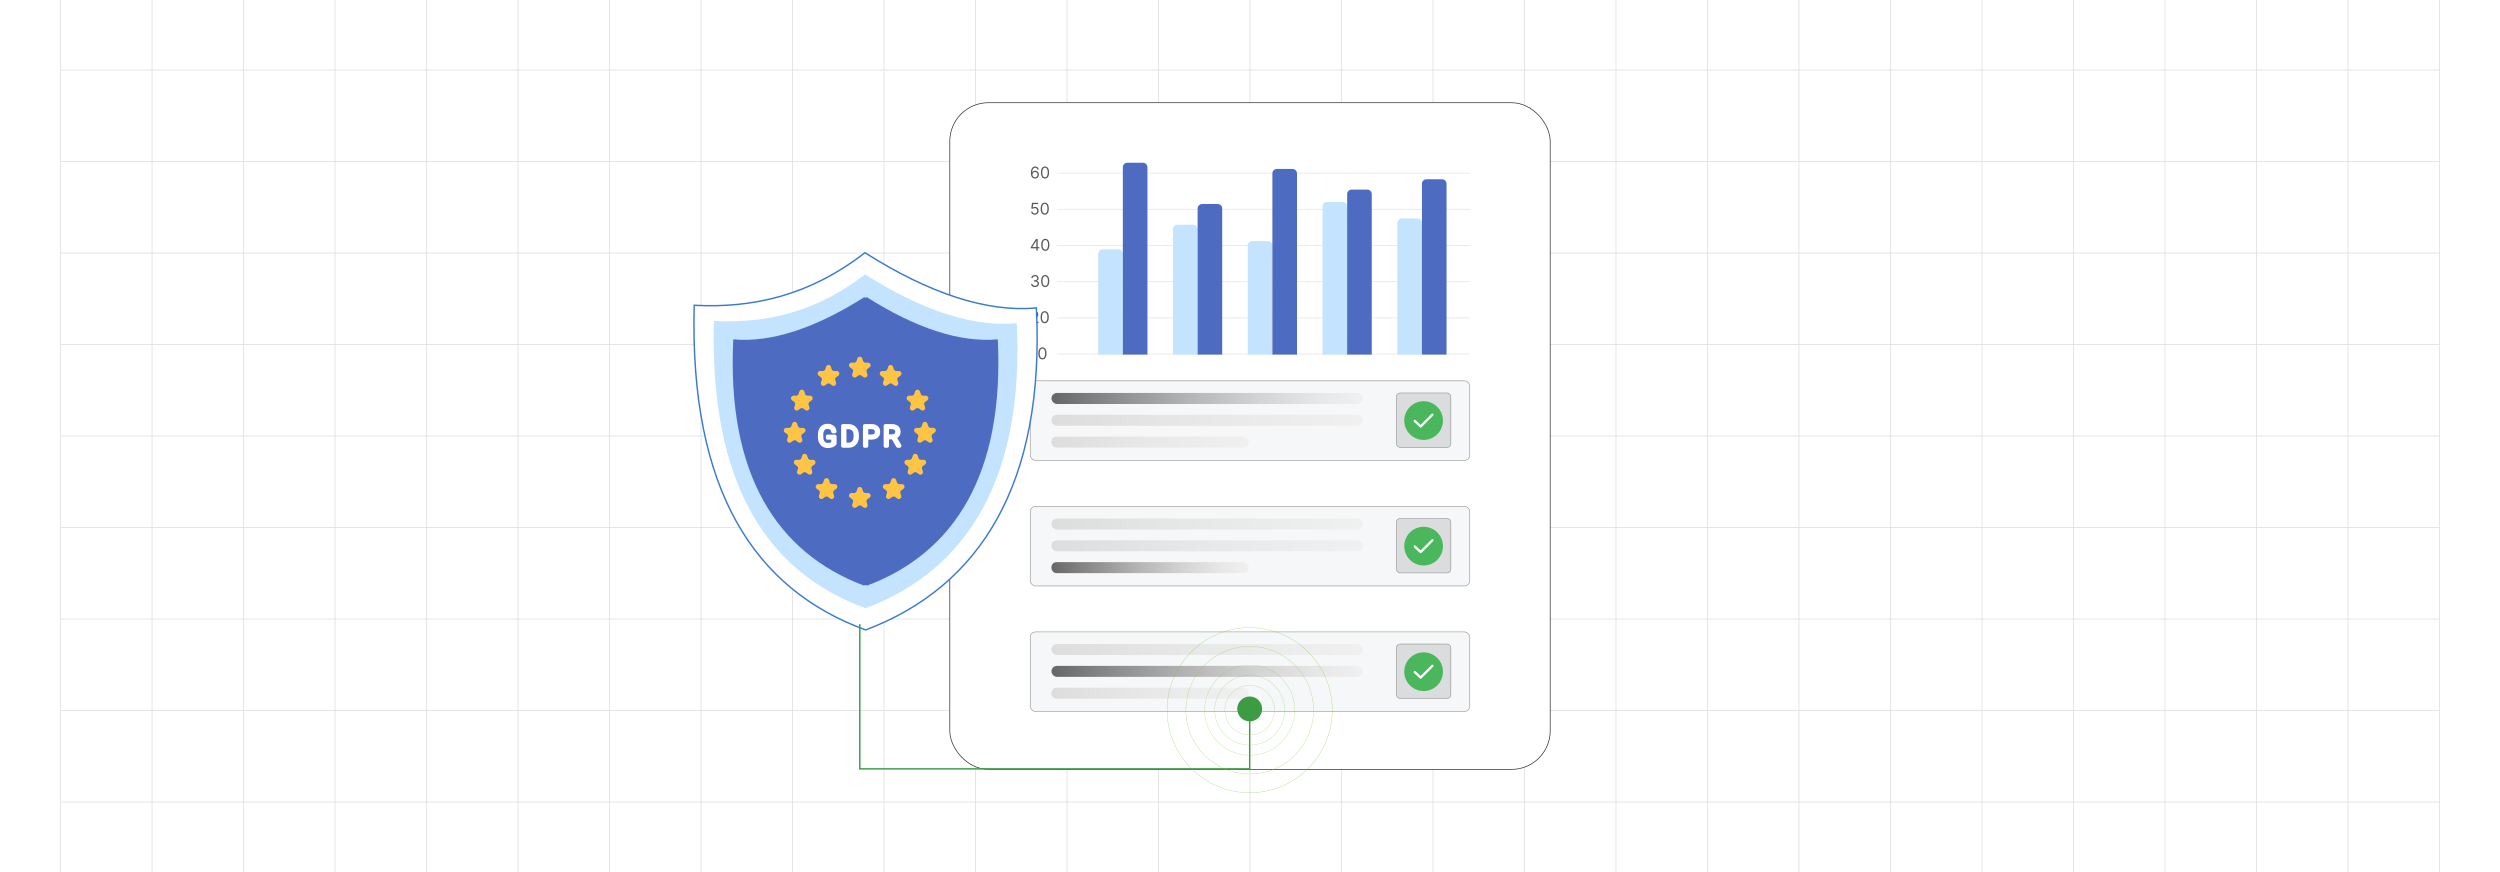 <?xml version="1.0" encoding="UTF-8"?><svg id="Layer_1" xmlns="http://www.w3.org/2000/svg" xmlns:xlink="http://www.w3.org/1999/xlink" viewBox="0 0 860 300"><defs><clipPath id="clippath"><rect y="0" width="860" height="300" fill="none" stroke-width="0"/></clipPath><linearGradient id="linear-gradient" x1="361.698" y1="137.071" x2="468.822" y2="137.071" gradientUnits="userSpaceOnUse"><stop offset="0" stop-color="#666"/><stop offset=".163" stop-color="#858585"/><stop offset=".431" stop-color="#b3b3b3"/><stop offset=".67" stop-color="#d4d4d4"/><stop offset=".867" stop-color="#e8e8e8"/><stop offset="1" stop-color="#f0f0f0"/></linearGradient><linearGradient id="linear-gradient-2" x1="361.698" y1="144.575" x2="468.822" y2="144.575" gradientUnits="userSpaceOnUse"><stop offset="0" stop-color="#ddd"/><stop offset=".482" stop-color="#e8e8e8"/><stop offset="1" stop-color="#f0f0f0"/></linearGradient><linearGradient id="linear-gradient-3" x1="361.698" y1="152.079" x2="429.579" y2="152.079" xlink:href="#linear-gradient-2"/><linearGradient id="linear-gradient-4" x1="361.698" y1="180.262" x2="468.822" y2="180.262" xlink:href="#linear-gradient-2"/><linearGradient id="linear-gradient-5" y1="187.766" y2="187.766" xlink:href="#linear-gradient-2"/><linearGradient id="linear-gradient-6" x1="361.698" y1="195.27" x2="429.579" y2="195.27" xlink:href="#linear-gradient"/><linearGradient id="linear-gradient-7" x1="361.698" y1="223.454" x2="468.822" y2="223.454" xlink:href="#linear-gradient-2"/><linearGradient id="linear-gradient-8" x1="361.698" y1="230.958" x2="468.822" y2="230.958" xlink:href="#linear-gradient"/><linearGradient id="linear-gradient-9" x1="361.698" y1="238.461" x2="429.579" y2="238.461" xlink:href="#linear-gradient-2"/><filter id="drop-shadow-1" filterUnits="userSpaceOnUse"><feOffset dx="2" dy="2"/><feGaussianBlur result="blur" stdDeviation="3"/><feFlood flood-color="#333" flood-opacity=".07"/><feComposite in2="blur" operator="in"/><feComposite in="SourceGraphic"/></filter></defs><rect y="0" width="860" height="300" rx="5" ry="5" fill="#fff" stroke-width="0"/><rect y="0" width="860" height="300" rx="5" ry="5" fill="#fff" stroke-width="0"/><rect y="0" width="860" height="300" rx="5" ry="5" fill="#fff" stroke-width="0"/><rect y="0" width="860" height="300" rx="5" ry="5" fill="#fff" stroke-width="0"/><g clip-path="url(#clippath)"><rect y="0" width="860" height="300" rx="5" ry="5" fill="#fff" stroke-width="0"/><rect x="20.832" y="-7.373" width="818.338" height="314.746" fill="none" stroke="#dbdcdd" stroke-miterlimit="10" stroke-width=".25"/><line x1="20.83" y1="275.899" x2="839.168" y2="275.899" fill="none" stroke="#dbdcdd" stroke-miterlimit="10" stroke-width=".25"/><line x1="20.83" y1="244.424" x2="839.168" y2="244.424" fill="none" stroke="#dbdcdd" stroke-miterlimit="10" stroke-width=".25"/><line x1="20.83" y1="212.949" x2="839.168" y2="212.949" fill="none" stroke="#dbdcdd" stroke-miterlimit="10" stroke-width=".25"/><line x1="20.83" y1="181.475" x2="839.168" y2="181.475" fill="none" stroke="#dbdcdd" stroke-miterlimit="10" stroke-width=".25"/><line x1="20.83" y1="150" x2="839.168" y2="150" fill="none" stroke="#dbdcdd" stroke-miterlimit="10" stroke-width=".25"/><line x1="20.83" y1="118.526" x2="839.168" y2="118.526" fill="none" stroke="#dbdcdd" stroke-miterlimit="10" stroke-width=".25"/><line x1="20.83" y1="87.051" x2="839.168" y2="87.051" fill="none" stroke="#dbdcdd" stroke-miterlimit="10" stroke-width=".25"/><line x1="20.83" y1="55.577" x2="839.168" y2="55.577" fill="none" stroke="#dbdcdd" stroke-miterlimit="10" stroke-width=".25"/><line x1="20.83" y1="24.102" x2="839.168" y2="24.102" fill="none" stroke="#dbdcdd" stroke-miterlimit="10" stroke-width=".25"/><polyline points="807.692 307.373 807.692 275.896 807.692 244.428 807.692 212.95 807.692 181.473 807.692 150.005 807.692 118.527 807.692 87.05 807.692 55.582 807.692 55.572 807.692 24.104 807.692 -7.373" fill="none" stroke="#dbdcdd" stroke-miterlimit="10" stroke-width=".25"/><polyline points="776.215 307.373 776.215 275.896 776.215 244.428 776.215 212.95 776.215 181.473 776.215 150.005 776.215 118.527 776.215 87.05 776.215 55.582 776.215 55.572 776.215 24.104 776.215 -7.373" fill="none" stroke="#dbdcdd" stroke-miterlimit="10" stroke-width=".25"/><polyline points="744.747 307.373 744.747 275.896 744.747 244.428 744.747 212.95 744.747 181.473 744.747 150.005 744.747 118.527 744.747 87.05 744.747 55.582 744.747 55.572 744.747 24.104 744.747 -7.373" fill="none" stroke="#dbdcdd" stroke-miterlimit="10" stroke-width=".25"/><polyline points="713.269 307.373 713.269 275.896 713.269 244.428 713.269 212.95 713.269 181.473 713.269 150.005 713.269 118.527 713.269 87.05 713.269 55.582 713.269 55.572 713.269 24.104 713.269 -7.373" fill="none" stroke="#dbdcdd" stroke-miterlimit="10" stroke-width=".25"/><polyline points="681.792 307.373 681.792 275.896 681.792 244.428 681.792 212.95 681.792 181.473 681.792 150.005 681.792 118.527 681.792 87.05 681.792 55.582 681.792 55.572 681.792 24.104 681.792 -7.373" fill="none" stroke="#dbdcdd" stroke-miterlimit="10" stroke-width=".25"/><polyline points="650.324 307.373 650.324 275.896 650.324 244.428 650.324 212.95 650.324 181.473 650.324 150.005 650.324 118.527 650.324 87.05 650.324 55.582 650.324 55.572 650.324 24.104 650.324 -7.373" fill="none" stroke="#dbdcdd" stroke-miterlimit="10" stroke-width=".25"/><polyline points="618.847 307.373 618.847 275.896 618.847 244.428 618.847 212.95 618.847 181.473 618.847 150.005 618.847 118.527 618.847 87.05 618.847 55.582 618.847 55.572 618.847 24.104 618.847 -7.373" fill="none" stroke="#dbdcdd" stroke-miterlimit="10" stroke-width=".25"/><polyline points="587.369 307.373 587.369 275.896 587.369 244.428 587.369 212.95 587.369 181.473 587.369 150.005 587.369 118.527 587.369 87.05 587.369 55.582 587.369 55.572 587.369 24.104 587.369 -7.373" fill="none" stroke="#dbdcdd" stroke-miterlimit="10" stroke-width=".25"/><polyline points="555.901 307.373 555.901 275.896 555.901 244.428 555.901 212.95 555.901 181.473 555.901 150.005 555.901 118.527 555.901 87.05 555.901 55.582 555.901 55.572 555.901 24.104 555.901 -7.373" fill="none" stroke="#dbdcdd" stroke-miterlimit="10" stroke-width=".25"/><polyline points="524.424 307.373 524.424 275.896 524.424 244.428 524.424 212.95 524.424 181.473 524.424 150.005 524.424 118.527 524.424 87.05 524.424 55.582 524.424 55.572 524.424 24.104 524.424 -7.373" fill="none" stroke="#dbdcdd" stroke-miterlimit="10" stroke-width=".25"/><polyline points="492.946 307.373 492.946 275.896 492.946 244.428 492.946 212.95 492.946 181.473 492.946 150.005 492.946 118.527 492.946 87.05 492.946 55.582 492.946 55.572 492.946 24.104 492.946 -7.373" fill="none" stroke="#dbdcdd" stroke-miterlimit="10" stroke-width=".25"/><polyline points="461.478 307.373 461.478 275.896 461.478 244.428 461.478 212.95 461.478 181.473 461.478 150.005 461.478 118.527 461.478 87.05 461.478 55.582 461.478 55.572 461.478 24.104 461.478 -7.373" fill="none" stroke="#dbdcdd" stroke-miterlimit="10" stroke-width=".25"/><polyline points="430.001 307.373 430.001 275.896 430.001 244.428 430.001 212.95 430.001 181.473 430.001 150.005 430.001 118.527 430.001 87.05 430.001 55.582 430.001 55.572 430.001 24.104 430.001 -7.373" fill="none" stroke="#dbdcdd" stroke-miterlimit="10" stroke-width=".25"/><polyline points="398.523 307.373 398.523 275.896 398.523 244.428 398.523 212.95 398.523 181.473 398.523 150.005 398.523 118.527 398.523 87.05 398.523 55.582 398.523 55.572 398.523 24.104 398.523 -7.373" fill="none" stroke="#dbdcdd" stroke-miterlimit="10" stroke-width=".25"/><polyline points="367.046 307.373 367.046 275.896 367.046 244.428 367.046 212.95 367.046 181.473 367.046 150.005 367.046 118.527 367.046 87.05 367.046 55.582 367.046 55.572 367.046 24.104 367.046 -7.373" fill="none" stroke="#dbdcdd" stroke-miterlimit="10" stroke-width=".25"/><polyline points="335.578 307.373 335.578 275.896 335.578 244.428 335.578 212.95 335.578 181.473 335.578 150.005 335.578 118.527 335.578 87.05 335.578 55.582 335.578 55.572 335.578 24.104 335.578 -7.373" fill="none" stroke="#dbdcdd" stroke-miterlimit="10" stroke-width=".25"/><polyline points="304.101 307.373 304.101 275.896 304.101 244.428 304.101 212.95 304.101 181.473 304.101 150.005 304.101 118.527 304.101 87.05 304.101 55.582 304.101 55.572 304.101 24.104 304.101 -7.373" fill="none" stroke="#dbdcdd" stroke-miterlimit="10" stroke-width=".25"/><polyline points="272.623 307.373 272.623 275.896 272.623 244.428 272.623 212.95 272.623 181.473 272.623 150.005 272.623 118.527 272.623 87.05 272.623 55.582 272.623 55.572 272.623 24.104 272.623 -7.373" fill="none" stroke="#dbdcdd" stroke-miterlimit="10" stroke-width=".25"/><polyline points="241.155 307.373 241.155 275.896 241.155 244.428 241.155 212.95 241.155 181.473 241.155 150.005 241.155 118.527 241.155 87.05 241.155 55.582 241.155 55.572 241.155 24.104 241.155 -7.373" fill="none" stroke="#dbdcdd" stroke-miterlimit="10" stroke-width=".25"/><polyline points="209.678 307.373 209.678 275.896 209.678 244.428 209.678 212.95 209.678 181.473 209.678 150.005 209.678 118.527 209.678 87.05 209.678 55.582 209.678 55.572 209.678 24.104 209.678 -7.373" fill="none" stroke="#dbdcdd" stroke-miterlimit="10" stroke-width=".25"/><polyline points="178.2 307.373 178.2 275.896 178.2 244.428 178.2 212.95 178.2 181.473 178.2 150.005 178.2 118.527 178.2 87.05 178.2 55.582 178.2 55.572 178.2 24.104 178.2 -7.373" fill="none" stroke="#dbdcdd" stroke-miterlimit="10" stroke-width=".25"/><polyline points="146.732 307.373 146.732 275.896 146.732 244.428 146.732 212.95 146.732 181.473 146.732 150.005 146.732 118.527 146.732 87.05 146.732 55.582 146.732 55.572 146.732 24.104 146.732 -7.373" fill="none" stroke="#dbdcdd" stroke-miterlimit="10" stroke-width=".25"/><polyline points="115.255 307.373 115.255 275.896 115.255 244.428 115.255 212.95 115.255 181.473 115.255 150.005 115.255 118.527 115.255 87.05 115.255 55.582 115.255 55.572 115.255 24.104 115.255 -7.373" fill="none" stroke="#dbdcdd" stroke-miterlimit="10" stroke-width=".25"/><polyline points="83.777 307.373 83.777 275.896 83.777 244.428 83.777 212.95 83.777 181.473 83.777 150.005 83.777 118.527 83.777 87.05 83.777 55.582 83.777 55.572 83.777 24.104 83.777 -7.373" fill="none" stroke="#dbdcdd" stroke-miterlimit="10" stroke-width=".25"/><polyline points="52.309 307.373 52.309 275.896 52.309 244.428 52.309 212.95 52.309 181.473 52.309 150.005 52.309 118.527 52.309 87.05 52.309 55.582 52.309 55.572 52.309 24.104 52.309 -7.373" fill="none" stroke="#dbdcdd" stroke-miterlimit="10" stroke-width=".25"/></g><rect x="326.727" y="35.334" width="206.545" height="229.332" rx="13.281" ry="13.281" fill="#fff" stroke="#333" stroke-miterlimit="10" stroke-width=".25"/><rect x="354.408" y="130.997" width="151.185" height="27.369" rx="1.804" ry="1.804" fill="#f6f7f8" stroke="#979797" stroke-miterlimit="10" stroke-width=".214"/><rect x="361.698" y="135.175" width="107.124" height="3.792" rx="1.896" ry="1.896" fill="url(#linear-gradient)" stroke-width="0"/><rect x="361.698" y="142.679" width="107.124" height="3.792" rx="1.896" ry="1.896" fill="url(#linear-gradient-2)" stroke-width="0"/><rect x="361.698" y="150.183" width="67.882" height="3.792" rx="1.731" ry="1.731" fill="url(#linear-gradient-3)" stroke-width="0"/><rect x="480.364" y="135.175" width="18.712" height="18.712" rx="1.253" ry="1.253" fill="#dbdcdd" stroke="#979797" stroke-miterlimit="10" stroke-width=".214"/><circle cx="489.72" cy="144.681" r="6.66" fill="#4ab75d" stroke-width="0"/><polyline points="486.689 144.825 488.709 146.702 492.75 142.661" fill="none" stroke="#fff" stroke-linecap="round" stroke-linejoin="round" stroke-width=".802"/><rect x="354.408" y="174.188" width="151.185" height="27.369" rx="1.804" ry="1.804" fill="#f6f7f8" stroke="#979797" stroke-miterlimit="10" stroke-width=".214"/><rect x="361.698" y="178.366" width="107.124" height="3.792" rx="1.896" ry="1.896" fill="url(#linear-gradient-4)" stroke-width="0"/><rect x="361.698" y="185.87" width="107.124" height="3.792" rx="1.896" ry="1.896" fill="url(#linear-gradient-5)" stroke-width="0"/><rect x="361.698" y="193.374" width="67.882" height="3.792" rx="1.731" ry="1.731" fill="url(#linear-gradient-6)" stroke-width="0"/><rect x="480.364" y="178.366" width="18.712" height="18.712" rx="1.253" ry="1.253" fill="#dbdcdd" stroke="#979797" stroke-miterlimit="10" stroke-width=".214"/><circle cx="489.72" cy="187.873" r="6.66" fill="#4ab75d" stroke-width="0"/><polyline points="486.689 188.016 488.709 189.893 492.75 185.852" fill="none" stroke="#fff" stroke-linecap="round" stroke-linejoin="round" stroke-width=".802"/><rect x="354.408" y="217.38" width="151.185" height="27.369" rx="1.804" ry="1.804" fill="#f6f7f8" stroke="#979797" stroke-miterlimit="10" stroke-width=".214"/><rect x="361.698" y="221.558" width="107.124" height="3.792" rx="1.896" ry="1.896" fill="url(#linear-gradient-7)" stroke-width="0"/><rect x="361.698" y="229.061" width="107.124" height="3.792" rx="1.896" ry="1.896" fill="url(#linear-gradient-8)" stroke-width="0"/><rect x="361.698" y="236.565" width="67.882" height="3.792" rx="1.731" ry="1.731" fill="url(#linear-gradient-9)" stroke-width="0"/><rect x="480.364" y="221.558" width="18.712" height="18.712" rx="1.253" ry="1.253" fill="#dbdcdd" stroke="#979797" stroke-miterlimit="10" stroke-width=".214"/><circle cx="489.72" cy="231.064" r="6.66" fill="#4ab75d" stroke-width="0"/><polyline points="486.689 231.208 488.709 233.085 492.75 229.043" fill="none" stroke="#fff" stroke-linecap="round" stroke-linejoin="round" stroke-width=".802"/><line x1="363.668" y1="121.788" x2="505.729" y2="121.788" fill="#fff" stroke="#e6e7e7" stroke-miterlimit="10" stroke-width=".284"/><path d="M356.113,119.538v4.046h-.489v-3.532h-.024l-.987.656v-.498l1.012-.671h.489Z" fill="#58595b" stroke-width="0"/><path d="M358.594,123.639c-.298,0-.551-.081-.761-.244-.209-.163-.369-.399-.479-.71s-.166-.685-.166-1.125c0-.438.056-.811.167-1.121s.272-.547.481-.711c.211-.164.463-.246.758-.246s.548.082.758.246.371.401.482.711.167.684.167,1.121c0,.44-.056.815-.166,1.125-.111.31-.271.547-.48.71-.209.163-.463.244-.761.244ZM358.594,123.204c.295,0,.524-.142.688-.427.163-.284.245-.69.245-1.217,0-.351-.037-.649-.111-.895s-.182-.434-.32-.563-.306-.194-.501-.194c-.292,0-.52.144-.685.432-.164.288-.247.695-.247,1.22,0,.35.037.648.111.893.073.245.18.431.318.559.14.127.307.191.503.191Z" fill="#58595b" stroke-width="0"/><line x1="363.668" y1="109.344" x2="505.729" y2="109.344" fill="#fff" stroke="#e6e7e7" stroke-miterlimit="10" stroke-width=".284"/><path d="M354.689,111.139v-.355l1.335-1.462c.157-.171.286-.32.388-.448.102-.127.177-.247.227-.359.049-.113.073-.231.073-.354,0-.143-.033-.266-.102-.37-.067-.104-.16-.185-.277-.241s-.249-.085-.396-.085c-.155,0-.29.032-.405.096s-.204.153-.267.268-.095.249-.095.403h-.466c0-.237.055-.445.164-.624s.259-.319.447-.419c.19-.1.401-.15.638-.15s.446.05.63.15c.183.1.326.235.431.405.103.17.156.359.156.567,0,.148-.027.294-.08.435-.054.142-.145.299-.276.472-.132.173-.312.384-.545.633l-.908.972v.032h1.881v.435h-2.553Z" fill="#58595b" stroke-width="0"/><path d="M359.375,111.195c-.298,0-.551-.081-.761-.244-.209-.163-.369-.399-.479-.71s-.166-.685-.166-1.125c0-.438.056-.811.167-1.121s.272-.547.481-.711c.211-.164.463-.246.758-.246s.548.082.758.246.371.401.482.711.167.684.167,1.121c0,.44-.056.815-.166,1.125-.111.31-.271.547-.48.71-.209.163-.463.244-.761.244ZM359.375,110.76c.295,0,.524-.142.688-.427.163-.284.245-.69.245-1.217,0-.351-.037-.649-.111-.895s-.182-.434-.32-.563-.306-.194-.501-.194c-.292,0-.52.144-.685.432-.164.288-.247.695-.247,1.22,0,.35.037.648.111.893.073.245.18.431.318.559.14.127.307.191.503.191Z" fill="#58595b" stroke-width="0"/><line x1="363.668" y1="96.9" x2="505.729" y2="96.9" fill="#fff" stroke="#e6e7e7" stroke-miterlimit="10" stroke-width=".284"/><path d="M356.056,98.749c-.261,0-.493-.044-.696-.134-.204-.089-.365-.214-.484-.374-.119-.16-.184-.346-.194-.558h.498c.01.13.055.243.134.337s.183.167.31.218c.128.052.27.077.425.077.174,0,.328-.03.462-.091.135-.06.24-.145.316-.253s.114-.233.114-.376c0-.148-.037-.28-.11-.394-.074-.114-.182-.203-.324-.268s-.316-.097-.521-.097h-.324v-.435h.324c.16,0,.302-.029.424-.087.122-.058.217-.14.286-.245s.103-.229.103-.372c0-.137-.03-.256-.091-.357s-.145-.181-.256-.237c-.109-.057-.239-.085-.388-.085-.14,0-.272.025-.395.076s-.224.124-.301.219c-.078.096-.12.21-.127.345h-.474c.008-.212.071-.398.191-.558.12-.16.277-.285.472-.374.193-.09.407-.135.641-.135.25,0,.465.051.644.151.18.101.317.233.413.398.097.165.144.343.144.534,0,.228-.06.422-.179.583s-.281.272-.485.334v.032c.256.042.455.15.599.325.144.175.216.39.216.647,0,.22-.06.417-.179.592-.119.175-.282.312-.487.412s-.44.15-.701.15Z" fill="#58595b" stroke-width="0"/><path d="M359.549,98.749c-.298,0-.551-.081-.761-.244-.209-.163-.369-.399-.479-.71s-.166-.685-.166-1.125c0-.438.056-.811.167-1.121s.272-.547.481-.711c.211-.164.463-.246.758-.246s.548.082.758.246.371.401.482.711.167.684.167,1.121c0,.44-.056.815-.166,1.125-.111.31-.271.547-.48.71-.209.163-.463.244-.761.244ZM359.549,98.315c.295,0,.524-.142.688-.427.163-.284.245-.69.245-1.217,0-.351-.037-.649-.111-.895s-.182-.434-.32-.563-.306-.194-.501-.194c-.292,0-.52.144-.685.432-.164.288-.247.695-.247,1.22,0,.35.037.648.111.893.073.245.18.431.318.559.14.127.307.191.503.191Z" fill="#58595b" stroke-width="0"/><line x1="363.668" y1="84.456" x2="505.729" y2="84.456" fill="#fff" stroke="#e6e7e7" stroke-miterlimit="10" stroke-width=".284"/><path d="M354.596,85.422v-.403l1.777-2.813h.293v.624h-.197l-1.344,2.126v.032h2.394v.435h-2.924ZM356.501,86.252v-4.046h.466v4.046h-.466Z" fill="#58595b" stroke-width="0"/><path d="M359.583,86.307c-.298,0-.551-.081-.761-.244-.209-.163-.369-.399-.479-.71s-.166-.685-.166-1.125c0-.438.056-.811.167-1.121s.272-.547.481-.711c.211-.164.463-.246.758-.246s.548.082.758.246.371.401.482.711.167.684.167,1.121c0,.44-.056.815-.166,1.125-.111.31-.271.547-.48.71-.209.163-.463.244-.761.244ZM359.583,85.872c.295,0,.524-.142.688-.427.163-.284.245-.69.245-1.217,0-.351-.037-.649-.111-.895s-.182-.434-.32-.563-.306-.194-.501-.194c-.292,0-.52.144-.685.432-.164.288-.247.695-.247,1.22,0,.35.037.648.111.893.073.245.18.431.318.559.14.127.307.191.503.191Z" fill="#58595b" stroke-width="0"/><line x1="363.668" y1="72.012" x2="505.729" y2="72.012" fill="#fff" stroke="#e6e7e7" stroke-miterlimit="10" stroke-width=".284"/><path d="M355.954,73.862c-.232,0-.441-.046-.627-.138s-.334-.219-.446-.379-.173-.344-.184-.549h.474c.019.183.102.335.25.454.148.119.326.179.533.179.166,0,.314-.039.443-.117.13-.078.231-.185.306-.321.075-.136.112-.29.112-.463,0-.176-.039-.334-.116-.473-.077-.139-.183-.248-.316-.329-.135-.081-.288-.122-.461-.123-.124-.002-.251.017-.381.056-.131.039-.238.088-.322.149l-.458-.055.245-1.991h2.102v.435h-1.691l-.142,1.193h.023c.083-.066.186-.121.312-.164.125-.043.255-.065.391-.065.248,0,.469.059.663.177.194.118.347.279.458.483s.167.437.167.699c0,.258-.058.488-.173.69s-.273.362-.475.478c-.202.117-.431.175-.688.175Z" fill="#58595b" stroke-width="0"/><path d="M359.39,73.862c-.298,0-.551-.081-.761-.244-.209-.163-.369-.399-.479-.71s-.166-.685-.166-1.125c0-.438.056-.811.167-1.121s.272-.547.481-.711c.211-.164.463-.246.758-.246s.548.082.758.246.371.401.482.711.167.684.167,1.121c0,.44-.056.815-.166,1.125-.111.31-.271.547-.48.71-.209.163-.463.244-.761.244ZM359.39,73.428c.295,0,.524-.142.688-.427.163-.284.245-.69.245-1.217,0-.351-.037-.649-.111-.895s-.182-.434-.32-.563-.306-.194-.501-.194c-.292,0-.52.144-.685.432-.164.288-.247.695-.247,1.22,0,.35.037.648.111.893.073.245.18.431.318.559.14.127.307.191.503.191Z" fill="#58595b" stroke-width="0"/><line x1="505.729" y1="59.569" x2="363.668" y2="59.569" fill="#fff" stroke="#e6e7e7" stroke-miterlimit="10" stroke-width=".284"/><path d="M356.033,61.42c-.166-.002-.332-.034-.498-.095s-.317-.163-.455-.307c-.137-.144-.246-.34-.329-.587-.083-.247-.125-.557-.125-.931,0-.358.034-.676.101-.954.067-.277.165-.511.293-.701s.282-.335.463-.434c.182-.099.386-.148.613-.148.227,0,.429.045.606.136.178.09.322.215.434.376.112.161.185.346.218.555h-.482c-.045-.182-.132-.333-.261-.452-.129-.12-.3-.18-.514-.18-.314,0-.56.136-.739.409s-.271.655-.273,1.148h.032c.073-.112.161-.208.264-.288.102-.08.215-.141.339-.185s.255-.065.393-.065c.232,0,.444.058.637.173s.347.274.462.476c.116.203.174.434.174.695,0,.25-.056.479-.168.686-.111.207-.269.372-.471.494-.202.122-.44.182-.712.179ZM356.033,60.986c.165,0,.315-.042.447-.124.132-.083.236-.194.314-.334.077-.139.116-.295.116-.466,0-.168-.037-.32-.112-.458-.074-.138-.176-.247-.306-.329-.13-.082-.277-.123-.443-.123-.125,0-.242.025-.35.074-.108.049-.203.117-.284.203s-.144.184-.19.293-.069.226-.069.347c0,.161.038.31.114.45.075.14.18.252.311.338.133.086.283.128.452.128Z" fill="#58595b" stroke-width="0"/><path d="M359.477,61.42c-.298,0-.551-.081-.761-.244-.209-.163-.369-.399-.479-.71s-.166-.685-.166-1.125c0-.438.056-.811.167-1.121s.272-.547.481-.711c.211-.164.463-.246.758-.246s.548.082.758.246.371.401.482.711.167.684.167,1.121c0,.44-.056.815-.166,1.125-.111.31-.271.547-.48.71-.209.163-.463.244-.761.244ZM359.477,60.986c.295,0,.524-.142.688-.427.163-.284.245-.69.245-1.217,0-.351-.037-.649-.111-.895s-.182-.434-.32-.563-.306-.194-.501-.194c-.292,0-.52.144-.685.432-.164.288-.247.695-.247,1.22,0,.35.037.648.111.893.073.245.18.431.318.559.14.127.307.191.503.191Z" fill="#58595b" stroke-width="0"/><path d="M379.339,85.796h5.366c.855,0,1.55.695,1.55,1.55v34.647h-8.466v-34.647c0-.855.695-1.55,1.55-1.55Z" fill="#c3e3ff" stroke-width="0"/><path d="M387.805,55.987h5.366c.855,0,1.55.695,1.55,1.55v64.457h-8.466V57.536c0-.855.695-1.55,1.55-1.55Z" fill="#4d6bc1" stroke-width="0"/><path d="M405.062,77.279h5.366c.855,0,1.55.695,1.55,1.55v43.164h-8.466v-43.164c0-.855.695-1.55,1.55-1.55Z" fill="#c3e3ff" stroke-width="0"/><path d="M413.527,70.182h5.366c.855,0,1.55.695,1.55,1.55v50.262h-8.466v-50.262c0-.855.695-1.55,1.55-1.55Z" fill="#4d6bc1" stroke-width="0"/><path d="M430.784,82.957h5.366c.855,0,1.55.695,1.55,1.55v37.486h-8.466v-37.486c0-.855.695-1.55,1.55-1.55Z" fill="#c3e3ff" stroke-width="0"/><path d="M439.25,58.116h5.366c.855,0,1.55.695,1.55,1.55v62.328h-8.466v-62.328c0-.855.695-1.55,1.55-1.55Z" fill="#4d6bc1" stroke-width="0"/><path d="M456.507,69.472h5.366c.855,0,1.55.695,1.55,1.55v50.972h-8.466v-50.972c0-.855.695-1.55,1.55-1.55Z" fill="#c3e3ff" stroke-width="0"/><path d="M464.972,65.213h5.366c.855,0,1.55.695,1.55,1.55v55.23h-8.466v-55.23c0-.855.695-1.55,1.55-1.55Z" fill="#4d6bc1" stroke-width="0"/><path d="M482.229,75.15h5.366c.855,0,1.55.695,1.55,1.55v45.294h-8.466v-45.294c0-.855.695-1.55,1.55-1.55Z" fill="#c3e3ff" stroke-width="0"/><path d="M490.695,61.665h5.366c.855,0,1.55.695,1.55,1.55v58.779h-8.466v-58.779c0-.855.695-1.55,1.55-1.55Z" fill="#4d6bc1" stroke-width="0"/><g filter="url(#drop-shadow-1)"><path d="M295.543,84.942c22.017,13.949,41.901,20.56,58.976,18.997,2.978,60.296-19.282,95.903-58.744,110.761-38.11-13.907-60.644-47.983-58.976-111.68,20.042,1.056,39.694-3.284,58.744-18.078h0Z" fill="#fff" fill-rule="evenodd" stroke="#3b79d1" stroke-miterlimit="10" stroke-width=".5"/><path d="M295.565,92.387c19.483,12.355,37.096,18.194,52.197,16.811,2.64,53.369-17.075,84.889-51.996,98.047-33.728-12.313-53.675-42.471-52.197-98.849,17.74.929,35.143-2.904,51.996-16.009h0Z" fill="#c3e3ff" fill-rule="evenodd" stroke-width="0"/><path d="M296.147,100.208c16.838,10.668,32.041,15.713,45.09,14.529,2.273,46.108-14.742,73.33-44.924,84.697-.19-.071-.379-.142-.568-.213-.19.071-.379.142-.568.213-30.17-11.367-47.197-38.589-44.924-84.697,13.049,1.196,28.264-3.86,45.09-14.529h0l.391.296.414-.296h0Z" fill="#4d6bc1" fill-rule="evenodd" stroke-width="0"/></g><polyline points="295.776 214.7 295.776 264.487 429.894 264.487 429.894 243.665" fill="none" stroke="#3d9b43" stroke-miterlimit="10" stroke-width=".5"/><path d="M434.18,243.88c0-2.367-1.919-4.286-4.286-4.286s-4.286,1.919-4.286,4.286,1.919,4.286,4.286,4.286,4.286-1.919,4.286-4.286Z" fill="#3d9b43" stroke-width="0"/><path d="M429.894,272.707c-15.662,0-28.404-12.741-28.404-28.402s12.743-28.404,28.404-28.404,28.404,12.743,28.404,28.404-12.743,28.402-28.404,28.402Z" fill="none" stroke="#7ac743" stroke-miterlimit="10" stroke-width=".086"/><path d="M429.894,266.256c-12.105,0-21.953-9.847-21.953-21.952s9.849-21.953,21.953-21.953,21.953,9.849,21.953,21.953-9.849,21.952-21.953,21.952Z" fill="none" stroke="#7ac743" stroke-miterlimit="10" stroke-width=".077"/><path d="M429.894,259.805c-8.548,0-15.502-6.953-15.502-15.501s6.955-15.502,15.502-15.502,15.502,6.955,15.502,15.502-6.955,15.501-15.502,15.501Z" fill="none" stroke="#7ac743" stroke-miterlimit="10" stroke-width=".068"/><path d="M429.894,256.322c-6.631,0-12.02-5.388-12.02-12.019s5.388-12.02,12.02-12.02,12.02,5.388,12.02,12.02-5.388,12.019-12.02,12.019Z" fill="none" stroke="#7ac743" stroke-miterlimit="10" stroke-width=".068"/><circle cx="429.894" cy="244.303" r="8.537" fill="none" stroke="#7ac743" stroke-miterlimit="10" stroke-width=".068"/><path d="M296.616,123.305l.276.85c.118.364.457.61.84.61h.893c.856,0,1.212,1.095.519,1.598l-.723.525c-.31.225-.439.624-.321.988l.276.85c.264.814-.667,1.491-1.359.988l-.723-.525c-.31-.225-.729-.225-1.038,0l-.723.525c-.692.503-1.624-.174-1.359-.988l.276-.85c.118-.364-.011-.763-.321-.988l-.723-.525c-.692-.503-.337-1.598.519-1.598h.893c.383,0,.722-.246.84-.61l.276-.85c.264-.814,1.416-.814,1.68,0Z" fill="#fec446" stroke-width="0"/><path d="M307.211,126.169l.276.85c.118.364.457.61.84.61h.893c.856,0,1.212,1.095.519,1.598l-.723.525c-.31.225-.439.624-.321.988l.276.85c.264.814-.667,1.491-1.359.988l-.723-.525c-.31-.225-.729-.225-1.038,0l-.723.525c-.692.503-1.624-.174-1.359-.988l.276-.85c.118-.364-.011-.763-.321-.988l-.723-.525c-.692-.503-.337-1.598.519-1.598h.893c.383,0,.722-.246.84-.61l.276-.85c.264-.814,1.416-.814,1.68,0Z" fill="#fec446" stroke-width="0"/><path d="M285.847,126.169l.276.85c.118.364.457.61.84.61h.893c.856,0,1.212,1.095.519,1.598l-.723.525c-.31.225-.439.624-.321.988l.276.85c.264.814-.667,1.491-1.359.988l-.723-.525c-.31-.225-.729-.225-1.038,0l-.723.525c-.692.503-1.624-.174-1.359-.988l.276-.85c.118-.364-.011-.763-.321-.988l-.723-.525c-.692-.503-.337-1.598.519-1.598h.893c.383,0,.722-.246.84-.61l.276-.85c.264-.814,1.416-.814,1.68,0Z" fill="#fec446" stroke-width="0"/><path d="M276.674,134.656l.276.85c.118.364.457.61.84.61h.893c.856,0,1.212,1.095.519,1.598l-.723.525c-.31.225-.439.624-.321.988l.276.85c.264.814-.667,1.491-1.359.988l-.723-.525c-.31-.225-.729-.225-1.038,0l-.723.525c-.692.503-1.624-.174-1.359-.988l.276-.85c.118-.364-.011-.763-.321-.988l-.723-.525c-.692-.503-.337-1.598.519-1.598h.893c.383,0,.722-.246.84-.61l.276-.85c.264-.814,1.416-.814,1.68,0Z" fill="#fec446" stroke-width="0"/><path d="M316.462,134.656l.276.85c.118.364.457.61.84.61h.893c.856,0,1.212,1.095.519,1.598l-.723.525c-.31.225-.439.624-.321.988l.276.85c.264.814-.667,1.491-1.359.988l-.723-.525c-.31-.225-.729-.225-1.038,0l-.723.525c-.692.503-1.624-.174-1.359-.988l.276-.85c.118-.364-.011-.763-.321-.988l-.723-.525c-.692-.503-.337-1.598.519-1.598h.893c.383,0,.722-.246.84-.61l.276-.85c.264-.814,1.416-.814,1.68,0Z" fill="#fec446" stroke-width="0"/><path d="M296.616,168.129l.276.85c.118.364.457.61.84.61h.893c.856,0,1.212,1.095.519,1.598l-.723.525c-.31.225-.439.624-.321.988l.276.85c.264.814-.667,1.491-1.359.988l-.723-.525c-.31-.225-.729-.225-1.038,0l-.723.525c-.692.503-1.624-.174-1.359-.988l.276-.85c.118-.364-.011-.763-.321-.988l-.723-.525c-.692-.503-.337-1.598.519-1.598h.893c.383,0,.722-.246.84-.61l.276-.85c.264-.814,1.416-.814,1.68,0Z" fill="#fec446" stroke-width="0"/><path d="M285.161,165.08l.276.85c.118.364.457.61.84.61h.893c.856,0,1.212,1.095.519,1.598l-.723.525c-.31.225-.439.624-.321.988l.276.85c.264.814-.667,1.491-1.359.988l-.723-.525c-.31-.225-.729-.225-1.038,0l-.723.525c-.692.503-1.624-.174-1.359-.988l.276-.85c.118-.364-.011-.763-.321-.988l-.723-.525c-.692-.503-.337-1.598.519-1.598h.893c.383,0,.722-.246.84-.61l.276-.85c.264-.814,1.416-.814,1.68,0Z" fill="#fec446" stroke-width="0"/><path d="M308.259,165.08l.276.85c.118.364.457.61.84.61h.893c.856,0,1.212,1.095.519,1.598l-.723.525c-.31.225-.439.624-.321.988l.276.85c.264.814-.667,1.491-1.359.988l-.723-.525c-.31-.225-.729-.225-1.038,0l-.723.525c-.692.503-1.624-.174-1.359-.988l.276-.85c.118-.364-.011-.763-.321-.988l-.723-.525c-.692-.503-.337-1.598.519-1.598h.893c.383,0,.722-.246.84-.61l.276-.85c.264-.814,1.416-.814,1.68,0Z" fill="#fec446" stroke-width="0"/><path d="M319.027,145.717l.276.85c.118.364.457.61.84.61h.893c.856,0,1.212,1.095.519,1.598l-.723.525c-.31.225-.439.624-.321.988l.276.85c.264.814-.667,1.491-1.359.988l-.723-.525c-.31-.225-.729-.225-1.038,0l-.723.525c-.692.503-1.624-.174-1.359-.988l.276-.85c.118-.364-.011-.763-.321-.988l-.723-.525c-.692-.503-.337-1.598.519-1.598h.893c.383,0,.722-.246.84-.61l.276-.85c.264-.814,1.416-.814,1.68,0Z" fill="#fec446" stroke-width="0"/><path d="M315.698,156.707l.276.85c.118.364.457.61.84.61h.893c.856,0,1.212,1.095.519,1.598l-.723.525c-.31.225-.439.624-.321.988l.276.85c.264.814-.667,1.491-1.359.988l-.723-.525c-.31-.225-.729-.225-1.038,0l-.723.525c-.692.503-1.624-.174-1.359-.988l.276-.85c.118-.364-.011-.763-.321-.988l-.723-.525c-.692-.503-.337-1.598.519-1.598h.893c.383,0,.722-.246.84-.61l.276-.85c.264-.814,1.416-.814,1.68,0Z" fill="#fec446" stroke-width="0"/><path d="M277.644,156.707l.276.85c.118.364.457.61.84.61h.893c.856,0,1.212,1.095.519,1.598l-.723.525c-.31.225-.439.624-.321.988l.276.85c.264.814-.667,1.491-1.359.988l-.723-.525c-.31-.225-.729-.225-1.038,0l-.723.525c-.692.503-1.624-.174-1.359-.988l.276-.85c.118-.364-.011-.763-.321-.988l-.723-.525c-.692-.503-.337-1.598.519-1.598h.893c.383,0,.722-.246.84-.61l.276-.85c.264-.814,1.416-.814,1.68,0Z" fill="#fec446" stroke-width="0"/><path d="M274.204,145.717l.276.85c.118.364.457.61.84.61h.893c.856,0,1.212,1.095.519,1.598l-.723.525c-.31.225-.439.624-.321.988l.276.85c.264.814-.667,1.491-1.359.988l-.723-.525c-.31-.225-.729-.225-1.038,0l-.723.525c-.692.503-1.624-.174-1.359-.988l.276-.85c.118-.364-.011-.763-.321-.988l-.723-.525c-.692-.503-.337-1.598.519-1.598h.893c.383,0,.722-.246.84-.61l.276-.85c.264-.814,1.416-.814,1.68,0Z" fill="#fec446" stroke-width="0"/><path d="M287.154,149.5h-2.433c-.348,0-.63.282-.63.63v.492c0,.348.282.63.63.63h1.221v.864c-.038.023-.086.048-.144.074-.278.122-.627.183-1.039.183-.308,0-.57-.074-.799-.227-.233-.155-.409-.372-.539-.666-.141-.319-.213-.701-.213-1.135v-.815c0-.68.141-1.198.42-1.538.256-.311.587-.456,1.042-.456.383,0,.674.083.887.253.204.163.331.413.39.764.051.303.314.526.622.526h.582c.181,0,.354-.078.473-.214.12-.136.175-.317.152-.497-.103-.794-.437-1.432-.993-1.896-.547-.457-1.259-.688-2.118-.688-1.001,0-1.815.352-2.421,1.047-.583.669-.879,1.571-.879,2.679v.874c.004.705.143,1.345.414,1.901.282.58.69,1.038,1.211,1.359.519.32,1.114.482,1.77.482.606,0,1.167-.095,1.667-.282.55-.205.968-.508,1.244-.9.075-.106.115-.233.115-.362v-2.452c0-.348-.282-.63-.63-.63Z" fill="#fff" stroke-width="0"/><path d="M293.729,146.348c-.543-.312-1.16-.47-1.833-.47h-1.927c-.348,0-.63.282-.63.63v6.893c0,.348.282.63.63.63h1.884c.696,0,1.325-.159,1.873-.471.557-.319.994-.775,1.299-1.358.296-.566.446-1.215.446-1.93v-.634c0-.712-.151-1.361-.448-1.931-.306-.585-.741-1.043-1.293-1.36ZM293.633,149.626v.607c0,.664-.162,1.165-.494,1.53-.317.348-.736.517-1.281.517h-.676v-4.647h.721c.526.002.934.17,1.245.513.327.36.485.845.485,1.482Z" fill="#fff" stroke-width="0"/><path d="M299.829,145.879h-2.348c-.348,0-.63.282-.63.63v6.893c0,.348.282.63.63.63h.583c.348,0,.63-.282.63-.63v-2.177h1.121c.912,0,1.636-.23,2.152-.685.539-.475.812-1.139.812-1.971,0-.826-.281-1.494-.836-1.982-.531-.469-1.243-.707-2.114-.707ZM300.698,149.232c-.176.159-.468.24-.869.24h-1.135v-1.84h1.166c.375.004.654.091.828.259.107.102.249.285.249.685,0,.396-.136.564-.238.657Z" fill="#fff" stroke-width="0"/><path d="M310.019,153.021l-1.372-2.336c.248-.16.464-.359.647-.596.344-.449.518-.971.518-1.551,0-.829-.282-1.492-.839-1.972-.529-.456-1.248-.687-2.135-.687h-2.239c-.348,0-.63.282-.63.63v6.893c0,.348.282.63.63.63h.587c.348,0,.63-.282.63-.63v-2.243h1.009l1.484,2.559c.113.195.321.314.545.314h.62c.348,0,.63-.344.63-.692,0-.112-.03-.223-.087-.319ZM305.817,147.631h1.012c.399,0,.699.084.888.249.106.092.247.261.247.657,0,.267-.078.464-.246.621-.177.166-.422.247-.748.247h-1.154v-1.774Z" fill="#fff" stroke-width="0"/></svg>